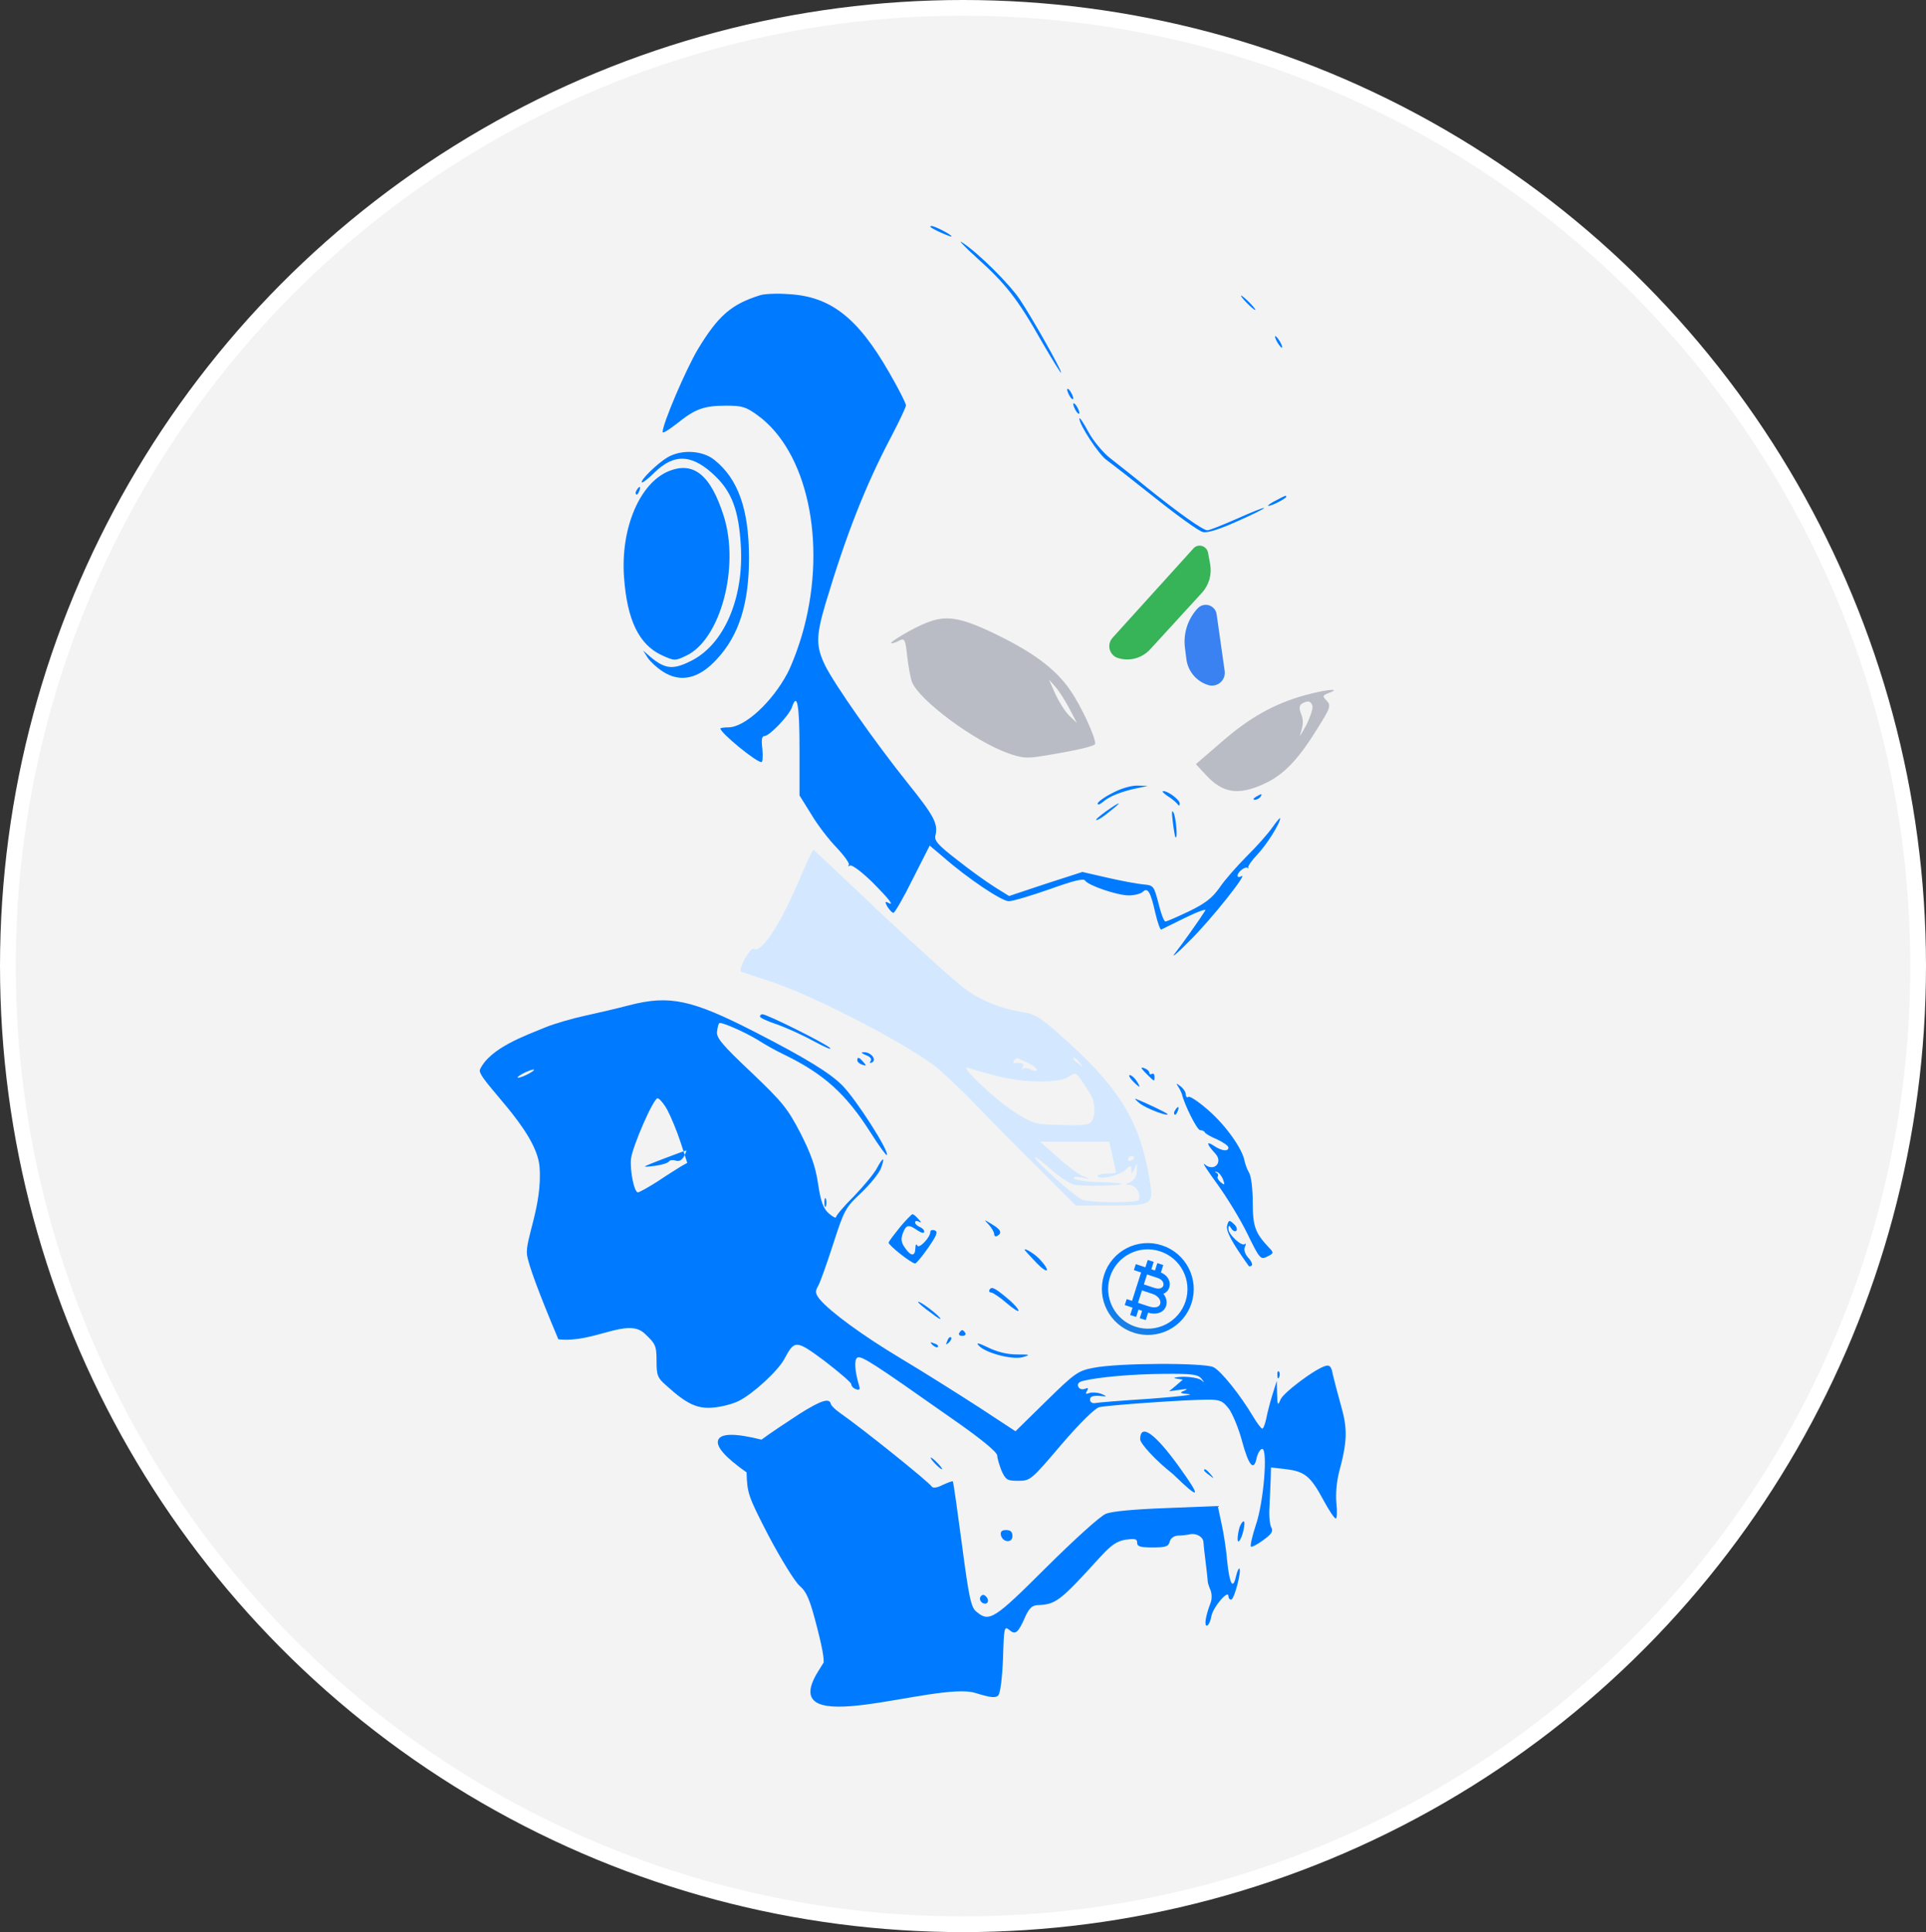 <?xml version="1.0" encoding="UTF-8"?>
<svg width="614px" height="616px" viewBox="0 0 614 616" version="1.1" xmlns="http://www.w3.org/2000/svg" xmlns:xlink="http://www.w3.org/1999/xlink">
    <rect x="0" y="0" width="614" height="616" fill="#333333" stroke="none"/>
    <title>hero-img</title>
    <defs>
        <linearGradient x1="-30.985%" y1="251.904%" x2="50%" y2="76.606%" id="linearGradient-1">
            <stop stop-color="#DE9D21" offset="0%"></stop>
            <stop stop-color="#007BFF" offset="100%"></stop>
        </linearGradient>
    </defs>
    <g id="advision.ai-WEB" stroke="none" stroke-width="1" fill="none" fill-rule="evenodd">
        <g id="hero-img">
            <ellipse id="Oval" stroke="#FFFFFF" stroke-width="5" fill="#F3F3F3" cx="307" cy="308" rx="304.5" ry="305.5"></ellipse>
            <g id="Robot" transform="translate(152.941, 72.057)">
                <path d="M143.735,2.994 C144.705,2.162 150.426,-0.332 150.426,0.037 C150.426,0.591 145.092,3.363 144.026,3.363 C143.638,3.363 143.541,3.178 143.735,2.994 Z" id="Path" fill="#007BFF" fill-rule="nonzero" transform="translate(147.032, 1.682) scale(-1, 1) rotate(-180) translate(-147.032, -1.682)"></path>
                <path d="M158.378,41.693 C167.688,33.377 171.567,28.388 179.228,14.807 C182.622,8.986 185.338,4.551 185.338,5.013 C185.338,6.122 176.222,22.29 172.149,28.388 C168.852,33.285 159.057,43.079 153.82,46.497 C152.269,47.606 154.305,45.388 158.378,41.693 Z" id="Path" fill="#007BFF" fill-rule="nonzero" transform="translate(169.319, 25.882) scale(-1, 1) rotate(-180) translate(-169.319, -25.882)"></path>
                <path d="M89.331,232.083 C80.215,229.219 76.045,225.615 69.548,214.898 C65.669,208.338 58.299,191.153 58.299,188.474 C58.299,187.919 60.335,189.213 62.954,191.245 C68.675,195.865 71.487,196.881 78.664,196.881 C83.61,196.881 84.87,196.512 88.555,193.832 C104.362,182.376 110.666,153.549 103.296,125.832 C102.035,121.027 99.708,114.652 98.059,111.511 C93.113,102.272 84.482,94.326 79.246,94.326 C77.888,94.326 76.724,94.141 76.724,93.957 C76.724,92.571 88.07,83.239 89.816,83.239 C90.204,83.239 90.301,85.087 90.107,87.397 C89.719,90.353 89.913,91.554 90.786,91.554 C92.337,91.554 98.641,98.114 99.514,100.701 C101.162,105.69 101.938,101.625 101.938,87.582 L101.938,72.614 L105.623,66.701 C107.563,63.375 111.248,58.57 113.769,55.983 C116.291,53.304 118.036,50.809 117.648,50.44 C117.26,49.978 117.454,49.978 118.036,50.255 C118.618,50.625 121.818,48.222 125.115,44.989 C130.643,39.445 132.486,37.043 129.964,38.521 C129.188,38.891 129.188,38.521 129.964,37.135 C130.643,36.119 131.419,35.195 131.904,35.195 C132.292,35.195 135.104,40 138.013,45.913 L143.444,56.63 L147.711,53.027 C155.469,46.19 166.427,38.891 168.658,38.891 C169.918,38.891 175.737,40.646 181.556,42.679 C189.314,45.451 192.514,46.282 192.999,45.451 C194.065,43.88 203.278,40.739 206.963,40.739 C208.709,40.739 210.745,41.293 211.327,41.847 C212.976,43.418 213.849,41.94 215.4,35.01 C216.079,32.054 216.952,29.744 217.243,29.836 C217.534,30.021 221.025,31.684 224.904,33.625 C228.88,35.565 231.692,36.581 231.304,35.934 C229.462,32.978 223.934,25.217 221.607,22.26 C220.249,20.505 222.383,22.26 226.359,26.326 C233.05,32.885 245.366,48.407 242.748,46.837 C242.069,46.467 241.584,46.559 241.584,47.021 C241.584,48.222 244.008,50.07 244.784,49.516 C245.172,49.239 245.269,49.331 244.978,49.608 C244.784,49.978 246.045,51.826 247.887,53.766 C250.894,56.907 255.161,63.744 255.161,65.315 C255.161,65.685 253.997,64.299 252.639,62.358 C251.281,60.418 247.596,56.261 244.493,53.212 C241.487,50.163 237.511,45.728 235.862,43.233 C233.438,39.815 231.207,38.152 226.068,35.657 C222.383,33.902 218.988,32.423 218.6,32.423 C218.116,32.423 217.146,35.01 216.37,38.244 C214.915,43.788 214.818,43.972 211.521,44.25 C209.679,44.434 204.539,45.358 200.175,46.375 L192.126,48.222 L180.392,44.434 L168.755,40.554 L164.294,43.326 C161.772,44.896 156.342,48.777 152.269,52.011 C146.062,56.815 144.802,58.201 145.286,59.956 C146.159,63.56 144.802,66.147 136.559,76.402 C126.182,89.337 113.09,108 110.084,114.098 C107.175,120.104 107.175,123.43 110.181,133.593 C116.775,155.675 122.982,171.474 131.128,186.903 C133.746,191.892 135.88,196.419 135.88,196.974 C135.88,197.621 133.455,202.425 130.449,207.599 C120.461,224.969 111.83,231.713 98.447,232.452 C94.762,232.73 90.689,232.545 89.331,232.083 Z" id="Path" fill="#007BFF" fill-rule="nonzero" transform="translate(156.73, 127.082) scale(-1, 1) rotate(-180) translate(-156.73, -127.082)"></path>
                <path d="M244.493,24.484 C245.754,23.19 247.015,22.174 247.208,22.174 C247.499,22.174 246.724,23.19 245.463,24.484 C244.202,25.777 242.942,26.794 242.748,26.794 C242.457,26.794 243.232,25.777 244.493,24.484 Z" id="Path" fill="#007BFF" fill-rule="nonzero" transform="translate(244.978, 24.484) scale(-1, 1) rotate(-180) translate(-244.978, -24.484)"></path>
                <path d="M254.191,36.957 C254.773,35.941 255.451,35.109 255.742,35.109 C255.936,35.109 255.742,35.941 255.161,36.957 C254.579,37.973 253.9,38.805 253.609,38.805 C253.415,38.805 253.609,37.973 254.191,36.957 Z" id="Path" fill="#007BFF" fill-rule="nonzero" transform="translate(254.676, 36.957) scale(-1, 1) rotate(-180) translate(-254.676, -36.957)"></path>
                <path d="M187.277,54.933 C187.277,54.471 187.762,53.362 188.247,52.623 C188.732,51.884 189.217,51.699 189.217,52.161 C189.217,52.715 188.732,53.731 188.247,54.471 C187.762,55.21 187.277,55.487 187.277,54.933 Z" id="Path" fill="#007BFF" fill-rule="nonzero" transform="translate(188.247, 53.567) scale(-1, 1) rotate(-180) translate(-188.247, -53.567)"></path>
                <path d="M189.217,59.552 C189.217,59.09 189.702,57.981 190.186,57.242 C190.671,56.503 191.156,56.318 191.156,56.78 C191.156,57.335 190.671,58.351 190.186,59.09 C189.702,59.829 189.217,60.106 189.217,59.552 Z" id="Path" fill="#007BFF" fill-rule="nonzero" transform="translate(190.186, 58.187) scale(-1, 1) rotate(-180) translate(-190.186, -58.187)"></path>
                <path d="M191.156,97.564 C191.059,95.623 197.363,86.015 199.884,84.259 C201.436,83.15 208.418,77.699 215.497,72.063 C222.576,66.427 229.268,61.623 230.529,61.346 C231.886,60.976 235.765,62.177 241.487,64.764 C246.336,66.889 250.215,68.83 250.021,69.014 C249.827,69.199 245.948,67.629 241.39,65.596 C236.832,63.563 232.565,61.9 231.983,61.9 C230.529,61.9 222.77,67.444 212.879,75.389 C208.612,78.9 203.181,83.15 200.951,84.906 C198.72,86.661 195.617,90.357 194.065,93.221 C192.514,96.085 191.253,98.026 191.156,97.564 Z" id="Path" fill="#007BFF" fill-rule="nonzero" transform="translate(220.591, 79.456) scale(-1, 1) rotate(-180) translate(-220.591, -79.456)"></path>
                <path d="M59.753,142.261 C56.553,140.321 51.026,134.962 51.704,134.315 C51.898,134.131 53.741,135.517 55.68,137.457 C62.081,143.739 67.899,143.37 75.27,136.163 C80.409,131.082 82.543,125.353 83.222,114.359 C84.288,97.359 77.791,82.299 66.93,77.217 C61.499,74.538 58.978,74.907 54.42,78.695 L52.092,80.728 L53.547,78.418 C54.42,77.125 56.553,75.185 58.299,74.076 C63.923,70.38 69.839,71.674 75.561,77.956 C82.64,85.532 85.84,95.696 85.84,110.294 C85.84,125.723 82.349,135.517 74.785,141.522 C71.003,144.571 64.214,144.941 59.753,142.261 Z" id="Path" fill="#007BFF" fill-rule="nonzero" transform="translate(68.744, 108.041) scale(-1, 1) rotate(-180) translate(-68.744, -108.041)"></path>
                <path d="M60.238,137.229 C51.026,133.441 44.916,119.12 45.983,103.598 C46.953,89.74 50.735,81.979 58.008,78.56 C62.081,76.712 62.275,76.712 65.766,78.375 C76.724,83.457 82.931,106.647 77.791,122.908 C73.621,136.028 68.19,140.463 60.238,137.229 Z" id="Path" fill="#007BFF" fill-rule="nonzero" transform="translate(62.742, 107.697) scale(-1, 1) rotate(-180) translate(-62.742, -107.697)"></path>
                <path d="M50.056,84.664 C49.668,84.11 49.571,83.556 49.862,83.278 C50.056,83.001 50.541,83.463 50.832,84.295 C51.51,85.865 50.929,86.143 50.056,84.664 Z" id="Path" fill="#007BFF" fill-rule="nonzero" transform="translate(50.41, 84.417) scale(-1, 1) rotate(-180) translate(-50.41, -84.417)"></path>
                <path d="M253.997,87.839 C250.312,85.991 250.506,85.252 254.191,87.008 C255.839,87.839 257.1,88.671 257.1,88.856 C257.1,89.502 257.003,89.41 253.997,87.839 Z" id="Path" fill="#007BFF" fill-rule="nonzero" transform="translate(254.214, 87.621) scale(-1, 1) rotate(-180) translate(-254.214, -87.621)"></path>
                <path d="M142.668,168.192 C138.304,166.529 129.867,161.54 131.322,161.54 C131.807,161.54 132.873,161.91 133.843,162.464 C135.492,163.203 135.686,162.741 136.268,157.382 C136.656,154.056 137.334,150.36 137.819,149.159 C140.147,143.339 157.699,130.311 168.367,126.523 C172.828,124.953 174.379,124.768 179.228,125.599 C189.799,127.262 196.102,128.741 196.199,129.48 C196.393,131.42 191.738,141.583 188.247,146.572 C183.689,153.317 176.222,158.861 163.615,164.866 C153.141,169.855 148.681,170.502 142.668,168.192 Z M187.956,140.752 L190.38,136.132 L187.956,138.442 C186.598,139.735 184.659,142.877 183.495,145.371 L181.459,149.991 L183.495,147.681 C184.659,146.388 186.598,143.339 187.956,140.752 Z" id="Shape" fill="#B9BCC4" fill-rule="nonzero" transform="translate(163.68, 147.292) scale(-1, 1) rotate(-180) translate(-163.68, -147.292)"></path>
                <path d="M263.113,178.477 C253.415,175.798 245.56,171.455 236.638,163.694 L228.298,156.488 L231.304,153.254 C236.735,147.249 241.681,146.417 249.827,150.113 C256.033,152.884 260.591,157.504 266.701,167.298 C271.259,174.504 271.453,175.151 269.998,176.722 C268.543,178.2 268.64,178.385 270.774,179.216 C274.944,180.787 269.901,180.325 263.113,178.477 Z M265.44,175.151 C265.731,174.504 264.858,171.64 263.5,168.961 C262.046,166.281 261.173,164.895 261.561,165.912 C262.628,169.238 262.628,170.531 261.755,172.749 C261.173,174.319 261.27,175.243 262.143,175.798 C263.985,176.814 264.858,176.722 265.44,175.151 Z" id="Shape" fill="#B9BCC4" fill-rule="nonzero" transform="translate(250.294, 164.03) scale(-1, 1) rotate(-180) translate(-250.294, -164.03)"></path>
                <path d="M201.63,182.024 C199.011,180.73 196.975,179.16 196.975,178.698 C196.975,178.143 197.751,178.42 198.72,179.252 C200.66,181.007 204.927,182.67 209.582,183.594 L212.976,184.333 L209.582,184.426 C207.545,184.426 204.345,183.502 201.63,182.024 Z" id="Path" fill="#007BFF" fill-rule="nonzero" transform="translate(204.975, 181.417) scale(-1, 1) rotate(-180) translate(-204.975, -181.417)"></path>
                <path d="M219.279,183.17 C220.637,182.338 221.995,181.137 222.383,180.675 C222.867,179.936 223.158,180.028 223.158,180.767 C223.158,181.968 219.473,184.74 217.922,184.74 C217.34,184.74 218.019,184.001 219.279,183.17 Z" id="Path" fill="#007BFF" fill-rule="nonzero" transform="translate(220.435, 182.452) scale(-1, 1) rotate(-180) translate(-220.435, -182.452)"></path>
                <path d="M247.402,182.105 C246.53,181.55 246.433,181.181 247.111,181.181 C247.693,181.181 248.566,181.643 248.857,182.105 C249.633,183.214 249.245,183.214 247.402,182.105 Z" id="Path" fill="#007BFF" fill-rule="nonzero" transform="translate(247.95, 182.059) scale(-1, 1) rotate(-180) translate(-247.95, -182.059)"></path>
                <path d="M199.496,186.759 C197.46,185.281 196.102,184.08 196.587,184.08 C197.169,184.08 199.011,185.281 200.854,186.851 C205.218,190.27 204.442,190.27 199.496,186.759 Z" id="Path" fill="#007BFF" fill-rule="nonzero" transform="translate(200.1, 186.742) scale(-1, 1) rotate(-180) translate(-200.1, -186.742)"></path>
                <path d="M220.928,191.659 C221.219,189.165 221.607,186.855 221.801,186.67 C222.576,185.839 221.995,192.676 221.219,194.431 C220.637,195.632 220.54,194.616 220.928,191.659 Z" id="Path" fill="#007BFF" fill-rule="nonzero" transform="translate(221.431, 190.763) scale(-1, 1) rotate(-180) translate(-221.431, -190.763)"></path>
                <path d="M102.811,304.892 C96.119,288.723 89.913,279.115 87.295,280.685 C86.81,280.87 85.646,279.484 84.482,277.452 C83.416,275.419 82.834,273.571 83.319,273.386 C83.707,273.202 87.489,271.908 91.853,270.522 C104.75,266.457 132.001,252.598 144.123,244.006 C146.838,242.065 153.045,236.245 158.087,230.978 C163.13,225.712 172.343,216.38 178.646,210.19 L189.992,198.826 L201.145,198.826 C214.721,198.826 214.915,198.918 213.461,207.511 C210.551,225.065 204.345,235.506 188.247,250.288 C179.81,258.049 177.386,259.712 174.185,260.267 C166.621,261.468 160.512,263.778 155.275,267.473 C152.366,269.506 140.244,280.408 128.316,291.588 C116.484,302.859 106.593,312.099 106.399,312.283 C106.205,312.376 104.653,309.05 102.811,304.892 Z M174.961,244.19 C176.416,243.451 177.58,242.527 177.58,242.065 C177.58,241.603 176.804,241.696 175.737,242.158 C174.767,242.712 173.603,242.805 173.216,242.435 C172.731,242.065 172.731,242.343 173.119,242.989 C173.797,244.006 172.634,244.56 170.5,244.19 C170.015,244.098 170.015,244.468 170.306,245.022 C170.694,245.576 171.276,245.946 171.567,245.761 C171.955,245.576 173.41,244.837 174.961,244.19 Z M191.253,244.375 C192.514,242.897 192.417,242.805 190.962,244.006 C189.992,244.652 189.217,245.392 189.217,245.576 C189.217,246.315 189.992,245.854 191.253,244.375 Z M164.488,240.218 C173.022,237.908 184.368,237.723 187.762,239.848 C190.38,241.511 189.799,241.881 194.744,234.212 C196.199,231.81 196.393,227.652 195.035,225.62 C194.356,224.511 192.32,224.326 185.338,224.511 C176.707,224.696 176.513,224.788 170.015,228.946 C163.518,233.196 152.075,244.283 155.76,242.712 C156.827,242.343 160.803,241.142 164.488,240.218 Z M201.727,214.533 C202.308,211.946 202.793,209.636 202.793,209.451 C202.793,209.174 201.533,208.989 199.884,208.989 C198.332,208.989 196.975,208.62 196.975,208.25 C196.975,206.864 203.569,208.25 205.606,210.005 C207.545,211.761 207.642,211.761 207.739,210.19 C207.739,208.712 207.836,208.712 208.612,210.375 L209.485,212.223 L209.485,210.375 C209.582,208.158 208.612,206.679 206.672,205.94 C205.703,205.571 205.897,205.386 207.254,205.386 C209.291,205.293 211.036,202.152 209.97,200.489 C209.388,199.657 195.617,199.657 192.32,200.581 C190.186,201.136 176.319,213.609 176.998,214.255 C177.192,214.44 179.422,212.685 182.04,210.375 C184.659,208.065 187.956,205.848 189.411,205.478 C191.932,204.831 205.218,205.109 204.539,205.755 C204.345,205.94 201.048,206.217 197.169,206.31 C193.29,206.402 189.895,206.956 189.508,207.418 C189.12,207.973 189.992,208.158 191.738,207.788 L194.55,207.234 L192.029,208.342 C190.574,208.989 186.986,211.668 184.077,214.348 L178.646,219.152 L189.702,219.152 L200.66,219.152 L201.727,214.533 Z M208.612,214.163 C208.612,213.886 208.224,213.424 207.642,213.147 C207.157,212.87 206.672,213.054 206.672,213.516 C206.672,214.071 207.157,214.533 207.642,214.533 C208.224,214.533 208.612,214.348 208.612,214.163 Z" id="Shape" fill="#D3E8FF" fill-rule="nonzero" transform="translate(148.603, 255.556) scale(-1, 1) rotate(-180) translate(-148.603, -255.556)"></path>
                <path d="M47.631,419.495 C44.14,418.571 37.837,417.093 33.57,416.169 C29.303,415.245 23.678,413.582 20.963,412.474 C14.756,409.887 3.259,405.924 0.059,398.994 C-1.202,396.13 18.089,380.19 19.059,367.994 C20.029,355.799 14.421,344.77 15.059,339.994 C15.485,336.811 18.818,327.811 25.059,312.994 C36.308,311.701 46.953,319.989 52.48,314.907 C56.068,311.581 56.359,310.935 56.359,306.13 C56.359,301.511 56.65,300.679 59.559,298.185 C66.154,292.179 69.548,290.701 74.785,291.255 C77.403,291.532 80.894,292.456 82.64,293.38 C87.101,295.598 95.053,302.897 97.089,306.685 C100.386,312.875 100.774,312.875 109.987,306.038 C114.545,302.527 118.327,299.293 118.424,298.739 C118.424,298.092 119.103,297.353 119.976,297.076 C121.042,296.706 121.333,296.983 120.945,298.185 C119.588,302.712 119.297,306.5 120.364,307.147 C121.624,307.886 125.309,305.483 149.844,288.206 C159.736,281.369 164.973,277.027 164.973,275.918 C164.973,275.086 165.651,272.869 166.33,271.114 C167.688,268.157 168.173,267.88 171.664,267.88 C175.543,267.88 175.834,268.157 185.338,279.337 C191.35,286.358 196.102,290.978 197.46,291.348 C200.175,291.994 225.195,293.75 232.08,293.75 C236.056,293.75 236.832,293.38 238.868,290.793 C240.032,289.13 241.972,284.51 243.038,280.445 C245.172,272.592 246.821,270.744 247.693,275.271 C248.081,276.75 248.857,278.043 249.439,278.043 C251.281,278.043 249.924,261.043 247.402,253.744 C246.239,250.233 245.56,247.184 245.851,246.907 C246.045,246.63 247.887,247.554 249.73,248.94 C252.445,250.88 253.027,251.804 252.348,253.005 C251.863,253.836 251.572,256.793 251.766,259.565 C251.863,262.336 252.057,266.309 252.154,268.434 L252.251,272.13 L257.1,271.576 C263.016,270.836 264.858,269.358 268.931,261.782 C270.677,258.548 272.422,255.869 272.907,255.869 C273.295,255.869 273.392,258.086 273.101,260.766 C272.81,263.63 273.198,267.88 273.974,270.744 C276.592,280.445 276.689,284.51 274.556,291.902 C273.489,295.69 272.325,300.217 271.937,301.88 C271.549,304.19 270.968,304.837 269.804,304.56 C266.604,303.82 256.13,295.967 255.257,293.75 C254.482,291.717 254.288,291.902 254.191,295.598 L254.094,299.755 L252.639,295.136 C251.863,292.641 250.991,289.13 250.7,287.559 C250.312,285.896 249.827,284.51 249.439,284.51 C249.148,284.51 247.79,286.266 246.53,288.391 C242.457,295.228 236.347,302.897 233.923,304.098 C231.013,305.576 203.472,305.483 195.714,303.913 C190.768,302.989 189.702,302.25 180.586,293.288 L170.791,283.679 L158.96,291.44 C152.366,295.69 141.407,302.619 134.425,306.777 C121.915,314.261 111.636,321.837 108.338,325.81 C106.981,327.565 106.884,328.304 107.854,329.967 C108.532,331.076 110.666,337.174 112.702,343.457 C116.194,354.267 116.581,355.006 121.624,359.718 C124.534,362.489 127.346,366 127.928,367.571 C129.285,371.267 128.607,371.267 126.57,367.479 C125.697,365.816 122.4,361.843 119.297,358.609 C116.097,355.468 113.575,352.419 113.575,351.957 C113.575,351.495 112.508,352.049 111.248,353.158 C109.502,354.728 108.726,356.854 107.854,362.582 C107.078,368.033 105.526,372.283 102.229,378.75 C98.156,386.604 96.507,388.636 86.519,398.153 C77.306,406.838 75.367,409.147 75.657,411.088 C75.754,412.381 76.142,413.582 76.336,413.767 C76.918,414.321 84.482,410.995 88.846,408.316 C90.98,406.93 94.471,404.99 96.604,403.973 C109.696,397.691 116.775,391.223 124.63,378.843 C127.249,374.685 129.576,371.544 129.77,371.729 C130.74,372.653 120.17,389.283 115.612,393.903 C111.733,397.876 103.878,402.68 87.876,410.903 C67.511,421.343 60.529,422.821 47.631,419.495 Z M15.629,397.691 C14.272,396.952 12.817,396.397 12.235,396.397 C11.75,396.397 12.332,396.952 13.69,397.691 C15.047,398.43 16.599,398.984 17.084,398.984 C17.666,398.984 16.987,398.43 15.629,397.691 Z M59.788,386.156 C60.937,383.974 62.882,379.337 64.031,375.792 L66.153,369.247 L64.208,368.156 C63.147,367.474 59.788,365.428 56.782,363.383 C53.777,361.474 50.86,359.837 50.418,359.837 C49.269,359.837 47.854,366.656 48.208,370.474 C48.65,374.428 55.368,389.837 56.694,389.837 C57.224,389.837 58.639,388.201 59.788,386.156 Z M65.087,371.267 C64.408,370.066 63.438,369.604 62.469,369.973 C61.596,370.25 60.626,370.158 60.335,369.696 C60.044,369.234 58.105,368.587 55.971,368.31 C53.935,368.033 52.383,367.941 52.674,368.125 C52.965,368.495 64.99,373.022 65.863,373.207 C65.96,373.207 65.669,372.375 65.087,371.267 Z M230.044,300.494 C231.11,299.108 231.11,299.016 229.947,300.032 C229.171,300.587 226.649,301.049 224.128,301.049 C221.704,300.956 220.734,300.679 221.995,300.494 L224.128,300.125 L221.995,298.277 L219.764,296.429 L223.158,296.891 C225.583,297.261 225.971,297.168 224.613,296.614 C222.964,295.967 223.158,295.782 226.068,295.505 C227.91,295.32 222.286,294.674 213.461,294.027 C204.636,293.473 196.781,292.826 196.005,292.641 C195.229,292.549 194.55,293.011 194.55,293.75 C194.55,294.766 195.423,295.043 197.46,294.951 C200.078,294.674 200.175,294.766 198.138,295.598 C196.975,296.06 195.229,296.152 194.356,295.875 C193.193,295.413 192.999,295.598 193.581,296.521 C194.162,297.445 193.968,297.63 192.805,297.168 C191.932,296.891 191.059,297.168 190.768,298 C190.477,298.831 191.059,299.478 192.417,299.755 C197.363,300.956 207.836,301.88 217.922,301.973 C227.134,302.065 228.88,301.788 230.044,300.494 Z" id="Shape" fill="#007BFF" fill-rule="nonzero" transform="translate(138.028, 333.969) scale(-1, 1) rotate(-180) translate(-138.028, -333.969)"></path>
                <path d="M89.331,261.576 C89.331,261.206 91.659,260.098 94.471,259.174 C97.186,258.25 102.617,255.847 106.302,253.815 C110.084,251.782 112.411,250.766 111.636,251.597 C110.084,253.076 91.562,262.315 90.107,262.315 C89.719,262.315 89.331,262.038 89.331,261.576 Z" id="Path" fill="#007BFF" fill-rule="nonzero" transform="translate(100.558, 256.811) scale(-1, 1) rotate(-180) translate(-100.558, -256.811)"></path>
                <path d="M123.079,265.928 C124.437,265.466 125.018,264.727 124.63,264.08 C124.243,263.341 124.34,263.249 125.115,263.618 C126.667,264.542 124.63,266.945 122.4,266.852 C121.43,266.852 121.624,266.575 123.079,265.928 Z" id="Path" fill="#007BFF" fill-rule="nonzero" transform="translate(123.73, 265.131) scale(-1, 1) rotate(-180) translate(-123.73, -265.131)"></path>
                <path d="M120.364,266.86 C120.364,266.398 121.042,265.751 121.915,265.474 C123.273,265.012 123.37,265.104 122.303,266.305 C120.945,267.876 120.364,268.061 120.364,266.86 Z" id="Path" fill="#007BFF" fill-rule="nonzero" transform="translate(121.695, 266.428) scale(-1, 1) rotate(-180) translate(-121.695, -266.428)"></path>
                <path d="M212.394,270.55 C215.206,267.778 215.109,267.778 215.109,269.533 C215.109,270.273 214.721,270.642 214.237,270.365 C213.849,270.088 213.461,270.273 213.461,270.735 C213.461,271.289 212.685,271.936 211.812,272.213 C210.551,272.675 210.745,272.213 212.394,270.55 Z" id="Path" fill="#007BFF" fill-rule="nonzero" transform="translate(213.051, 270.352) scale(-1, 1) rotate(-180) translate(-213.051, -270.352)"></path>
                <path d="M208.127,272.557 C209.097,271.54 210.067,270.709 210.261,270.709 C210.454,270.709 210.067,271.54 209.388,272.557 C208.709,273.573 207.739,274.405 207.254,274.405 C206.769,274.405 207.157,273.573 208.127,272.557 Z" id="Path" fill="#007BFF" fill-rule="nonzero" transform="translate(208.678, 272.557) scale(-1, 1) rotate(-180) translate(-208.678, -272.557)"></path>
                <path d="M222.673,328.107 C223.158,327.368 223.643,326.352 223.837,325.797 C224.613,322.379 228.686,314.248 229.656,314.248 C230.238,314.248 230.916,313.971 231.11,313.602 C231.304,313.14 233.05,312.123 235.086,311.292 C237.026,310.368 238.675,309.259 238.675,308.705 C238.675,307.319 236.444,307.596 233.923,309.352 C231.498,310.922 231.692,309.814 234.505,306.765 C237.123,303.901 233.923,300.759 231.013,303.439 C230.238,303.993 232.177,301.129 235.183,296.971 C238.19,292.813 242.554,285.699 244.784,281.08 C248.663,273.134 248.954,272.857 251.088,273.965 C253.124,274.982 253.221,275.167 251.572,276.83 C247.208,281.449 246.433,283.574 246.433,291.15 C246.433,295.308 245.948,299.558 245.269,300.667 C244.59,301.776 244.008,303.531 243.814,304.455 C243.135,308.243 237.996,315.542 232.565,320.346 C229.462,323.118 226.456,325.151 225.971,324.874 C225.486,324.504 225.098,324.874 225.098,325.613 C225.098,326.352 224.322,327.553 223.449,328.2 C221.995,329.308 221.898,329.308 222.673,328.107 Z M236.929,298.634 C237.608,296.694 237.511,296.602 236.25,297.618 C235.474,298.265 234.989,299.096 235.28,299.466 C235.571,299.928 235.28,300.482 234.795,300.667 C234.214,300.944 234.311,301.036 234.892,300.944 C235.571,300.852 236.444,299.743 236.929,298.634 Z" id="Shape" fill="#007BFF" fill-rule="nonzero" transform="translate(237.457, 301.256) scale(-1, 1) rotate(-180) translate(-237.457, -301.256)"></path>
                <path d="M210.454,281.806 C212.588,280.143 219.279,277.648 219.279,278.387 C219.279,278.757 211.618,282.36 209.097,283.284 C208.612,283.469 209.194,282.822 210.454,281.806 Z" id="Path" fill="#007BFF" fill-rule="nonzero" transform="translate(214.103, 280.784) scale(-1, 1) rotate(-180) translate(-214.103, -280.784)"></path>
                <path d="M221.704,282.383 C221.316,281.829 221.219,281.275 221.51,280.998 C221.704,280.72 222.189,281.182 222.48,282.014 C223.158,283.585 222.576,283.862 221.704,282.383 Z" id="Path" fill="#007BFF" fill-rule="nonzero" transform="translate(222.059, 282.136) scale(-1, 1) rotate(-180) translate(-222.059, -282.136)"></path>
                <path d="M109.89,311.329 C109.89,310.035 110.084,309.573 110.375,310.22 C110.569,310.774 110.569,311.883 110.375,312.53 C110.084,313.084 109.89,312.622 109.89,311.329 Z" id="Path" fill="#007BFF" fill-rule="nonzero" transform="translate(110.205, 311.345) scale(-1, 1) rotate(-180) translate(-110.205, -311.345)"></path>
                <path d="M133.94,326.606 C132.098,324.296 130.449,322.171 130.352,321.709 C130.158,320.97 137.625,315.057 138.789,315.057 C139.177,315.057 141.019,317.275 142.959,320.046 C145.674,324.019 146.159,325.128 145.092,325.59 C144.317,325.867 143.638,325.682 143.638,325.128 C143.638,323.28 139.953,319.584 139.468,320.785 C139.177,321.432 138.886,321.063 138.886,319.954 C138.789,317.182 137.431,317.275 135.492,320.139 C134.328,321.802 134.231,322.91 134.91,324.758 C135.977,327.438 136.656,327.622 139.565,325.59 C140.826,324.758 141.698,324.573 141.698,325.22 C141.698,325.775 141.019,326.421 140.244,326.699 C139.468,327.068 138.789,327.622 138.789,328.177 C138.789,328.639 139.371,328.731 140.05,328.362 C140.826,327.9 140.826,328.177 139.856,329.193 C139.177,330.025 138.304,330.764 137.916,330.764 C137.625,330.671 135.783,328.824 133.94,326.606 Z" id="Path" fill="#007BFF" fill-rule="nonzero" transform="translate(137.983, 322.91) scale(-1, 1) rotate(-180) translate(-137.983, -322.91)"></path>
                <path d="M238.287,330.357 C237.705,328.694 239.741,324.906 245.172,317.329 C245.366,317.145 245.754,317.237 246.142,317.514 C246.433,317.884 245.948,318.992 244.978,320.009 C244.008,321.118 243.523,322.411 243.911,323.427 C244.299,324.259 244.299,324.721 243.911,324.351 C242.942,323.427 238.675,327.4 238.675,329.156 C238.675,330.449 238.868,330.449 239.644,329.248 C240.129,328.509 240.808,328.232 241.196,328.601 C241.584,328.971 241.293,329.987 240.42,330.726 C238.965,332.112 238.772,332.02 238.287,330.357 Z" id="Path" fill="#007BFF" fill-rule="nonzero" transform="translate(242.208, 324.462) scale(-1, 1) rotate(-180) translate(-242.208, -324.462)"></path>
                <path d="M162.354,320.701 C163.227,319.685 164.003,318.392 164.003,317.745 C164.003,317.098 164.488,316.913 164.973,317.19 C166.621,318.114 166.136,319.223 163.324,320.886 C160.609,322.549 160.609,322.549 162.354,320.701 Z" id="Path" fill="#007BFF" fill-rule="nonzero" transform="translate(163.532, 319.589) scale(-1, 1) rotate(-180) translate(-163.532, -319.589)"></path>
                <path d="M173.7,332.833 C173.7,332.741 175.446,330.8 177.58,328.583 C181.168,324.887 182.137,325.904 178.646,329.692 C177.192,331.355 173.7,333.572 173.7,332.833 Z" id="Path" fill="#007BFF" fill-rule="nonzero" transform="translate(177.261, 329.627) scale(-1, 1) rotate(-180) translate(-177.261, -329.627)"></path>
                <path d="M162.548,345.446 C162.257,344.984 162.451,344.523 162.936,344.523 C163.518,344.523 165.748,343.044 167.882,341.196 C170.015,339.349 171.761,338.24 171.761,338.702 C171.761,339.164 170.597,340.55 169.143,341.843 C164.391,345.908 163.227,346.555 162.548,345.446 Z" id="Path" fill="#007BFF" fill-rule="nonzero" transform="translate(167.086, 342.263) scale(-1, 1) rotate(-180) translate(-167.086, -342.263)"></path>
                <path d="M139.759,348.388 C139.759,348.111 141.601,346.54 143.929,344.877 C146.159,343.122 147.42,342.475 146.644,343.399 C145.092,345.247 139.759,349.035 139.759,348.388 Z" id="Path" fill="#007BFF" fill-rule="nonzero" transform="translate(143.316, 345.72) scale(-1, 1) rotate(-180) translate(-143.316, -345.72)"></path>
                <path d="M254.288,366.083 C254.288,365.067 254.579,364.79 254.87,365.529 C255.161,366.175 255.064,367.007 254.773,367.284 C254.482,367.654 254.191,367.099 254.288,366.083 Z" id="Path" fill="#007BFF" fill-rule="nonzero" transform="translate(254.657, 366.255) scale(-1, 1) rotate(-180) translate(-254.657, -366.255)"></path>
                <path d="M152.851,352.938 C152.56,352.476 152.948,352.014 153.82,352.014 C154.693,352.014 155.081,352.476 154.79,352.938 C154.499,353.492 154.014,353.862 153.82,353.862 C153.626,353.862 153.141,353.492 152.851,352.938 Z" id="Path" fill="#007BFF" fill-rule="nonzero" transform="translate(153.82, 352.938) scale(-1, 1) rotate(-180) translate(-153.82, -352.938)"></path>
                <path d="M149.068,355.336 C148.487,354.043 148.584,353.951 149.553,354.782 C150.232,355.429 150.523,356.168 150.232,356.445 C149.941,356.722 149.359,356.26 149.068,355.336 Z" id="Path" fill="#007BFF" fill-rule="nonzero" transform="translate(149.526, 355.385) scale(-1, 1) rotate(-180) translate(-149.526, -355.385)"></path>
                <path d="M144.317,356.675 C144.995,356.028 145.771,355.751 146.062,356.028 C146.353,356.305 145.868,356.86 144.899,357.137 C143.541,357.691 143.444,357.599 144.317,356.675 Z" id="Path" fill="#007BFF" fill-rule="nonzero" transform="translate(144.949, 356.7) scale(-1, 1) rotate(-180) translate(-144.949, -356.7)"></path>
                <path d="M159.057,360.214 C161.094,357.812 170.015,355.502 173.216,356.519 C175.737,357.258 175.446,357.35 171.179,357.35 C168.173,357.35 164.876,358.182 162.063,359.567 C158.96,361.046 158.087,361.231 159.057,360.214 Z" id="Path" fill="#007BFF" fill-rule="nonzero" transform="translate(166.75, 358.562) scale(-1, 1) rotate(-180) translate(-166.75, -358.562)"></path>
                <path d="M230.916,398.783 C230.916,398.598 231.692,397.859 232.662,397.212 C234.117,396.011 234.214,396.104 232.953,397.582 C231.692,399.06 230.916,399.522 230.916,398.783 Z" id="Path" fill="#007BFF" fill-rule="nonzero" transform="translate(232.374, 397.757) scale(-1, 1) rotate(-180) translate(-232.374, -397.757)"></path>
                <path d="M101.938,467.864 C97.962,465.277 92.531,461.674 89.816,459.641 C81.582,461.697 76.996,461.695 76.059,459.636 C75.122,457.577 78.124,454.098 85.064,449.201 C85.258,442.549 85.549,441.625 92.143,428.875 C96.022,421.576 100.386,414.461 101.938,413.076 C104.265,411.043 105.235,408.733 107.563,399.679 C109.599,391.733 110.084,388.314 109.308,387.206 C108.823,386.374 122.059,408.636 107.854,385.728 C93.648,362.819 145.674,382.771 157.99,378.89 C162.742,377.412 164.391,377.227 165.264,378.059 C165.942,378.706 166.524,383.233 166.815,389.793 C167.106,399.863 167.203,400.325 168.852,398.94 C170.791,397.277 171.664,398.016 173.991,403.374 C175.155,405.869 176.125,406.793 177.773,406.885 C183.592,407.07 184.95,408.086 197.46,421.853 C201.339,426.103 203.084,427.304 205.994,427.766 C208.903,428.135 209.582,428.043 209.582,426.75 C209.582,425.549 210.648,425.271 214.527,425.271 C218.6,425.271 219.57,425.549 219.958,427.119 C220.249,428.228 221.316,428.967 222.576,429.059 C223.643,429.059 225.583,429.244 226.649,429.521 C228.686,429.799 230.722,428.505 230.722,426.842 C230.722,426.472 231.013,423.701 231.401,420.652 C231.789,417.603 232.08,414.831 232.08,414.461 C232.08,413.999 232.468,412.798 232.953,411.69 C233.438,410.489 233.438,408.641 232.953,407.532 C231.401,403.467 230.916,400.325 231.789,400.325 C232.274,400.325 232.953,401.711 233.244,403.374 C233.826,406.331 238.675,411.967 238.675,409.749 C238.675,409.103 239.062,408.641 239.547,408.641 C240.517,408.641 242.942,417.88 242.166,418.527 C241.972,418.804 241.487,417.695 241.099,416.125 C240.129,411.69 239.062,413.445 238.287,420.837 C237.996,424.532 237.123,430.076 236.444,433.032 L235.28,438.483 L218.988,437.837 C208.903,437.467 201.436,436.82 199.593,435.989 C197.848,435.342 189.411,427.674 180.586,418.896 C164.003,402.358 162.451,401.342 158.378,404.76 C156.633,406.054 155.954,409.195 153.723,426.195 C152.269,437.098 151.008,446.152 150.814,446.337 C150.717,446.522 149.262,445.967 147.614,445.228 C145.868,444.304 144.511,444.119 144.123,444.674 C143.056,446.244 122.4,462.875 114.739,468.234 C113.284,469.25 112.024,470.543 111.927,471.005 C111.539,473.038 108.823,472.207 101.938,467.864 Z" id="Path" fill="#007BFF" fill-rule="nonzero" transform="translate(159.104, 423.29) scale(-1, 1) rotate(-180) translate(-159.104, -423.29)"></path>
                <path d="M210.551,401.325 C210.551,400.019 215.198,394.795 221.006,390.223 C229.719,381.733 230.299,382.386 222.749,392.835 C215.198,403.285 210.551,406.55 210.551,401.325 Z" id="Path" fill="#007BFF" fill-rule="nonzero" transform="translate(219.279, 394.075) scale(-1, 1) rotate(-180) translate(-219.279, -394.075)"></path>
                <path d="M145.092,394.514 C146.062,393.498 147.032,392.666 147.323,392.666 C147.614,392.666 147.032,393.498 146.062,394.514 C145.092,395.531 144.123,396.362 143.832,396.362 C143.541,396.362 144.123,395.531 145.092,394.514 Z" id="Path" fill="#007BFF" fill-rule="nonzero" transform="translate(145.577, 394.514) scale(-1, 1) rotate(-180) translate(-145.577, -394.514)"></path>
                <path d="M242.166,417.356 C241.487,414.677 241.39,412.459 242.069,413.106 C243.135,414.03 244.299,419.389 243.523,419.389 C243.135,419.389 242.554,418.465 242.166,417.356 Z" id="Path" fill="#007BFF" fill-rule="nonzero" transform="translate(242.691, 416.191) scale(-1, 1) rotate(-180) translate(-242.691, -416.191)"></path>
                <path d="M166.136,417.725 C166.621,415.322 169.821,415.045 169.821,417.355 C169.821,418.741 169.24,419.295 167.785,419.295 C166.427,419.295 165.942,418.833 166.136,417.725 Z" id="Path" fill="#007BFF" fill-rule="nonzero" transform="translate(167.958, 417.53) scale(-1, 1) rotate(-180) translate(-167.958, -417.53)"></path>
                <path d="M159.639,438.642 C159.251,437.995 159.542,437.164 160.221,436.702 C161.869,435.778 162.742,437.441 161.288,438.827 C160.706,439.381 160.124,439.381 159.639,438.642 Z" id="Path" fill="#007BFF" fill-rule="nonzero" transform="translate(160.746, 437.828) scale(-1, 1) rotate(-180) translate(-160.746, -437.828)"></path>
                <g id="Bitcoin-Circle-Icon-Outline-Copy-6" transform="translate(212.975, 338.909) rotate(10) translate(-212.975, -338.909)translate(197.975, 323.909)" stroke-width="2">
                    <path d="M28.246,18.311 C27.374,21.822 25.143,24.841 22.043,26.703 C18.942,28.565 15.227,29.118 11.714,28.241 C4.405,26.409 -0.057,19 1.756,11.695 C3.569,4.388 10.96,-0.068 18.265,1.763 C25.592,3.569 30.056,11 28.246,18.312 L28.246,18.311 Z" id="Path" stroke="url(#linearGradient-1)" transform="translate(15, 15) rotate(-6) translate(-15, -15)"></path>
                    <path d="M11.02,20.326 L13.74,9.153 M11.4,8.555 L18.119,10.271 C22.502,11.39 21.525,16.649 16.856,15.458 C21.972,16.764 21.451,22.989 15.398,21.445 C12.44,20.688 9.271,19.882 9.271,19.882 M12.475,14.341 L16.764,15.435 M14.519,9.352 L15.103,6.958 M11.214,22.92 L11.797,20.525 M17.637,10.148 L18.22,7.754 M14.333,23.717 L14.916,21.321" id="Shape" stroke="#007BFF" stroke-linecap="square" stroke-linejoin="round" transform="translate(15.103, 15.337) rotate(-6) translate(-15.103, -15.337)"></path>
                </g>
            </g>
            <g id="logo" transform="translate(377.011, 194.143) scale(1, -1) rotate(-377) translate(-377.011, -194.143)translate(355.68, 173.143)" fill-rule="nonzero">
                <path d="M6.254,-4.49867639e-15 C4.06,-4.05458718e-15 2.281,1.779 2.281,3.973 C2.281,4.556 2.41,5.133 2.658,5.661 L19.004,40.482 C19.439,41.408 20.37,42 21.394,42 C22.424,42 23.369,41.426 23.844,40.512 L25.535,37.258 C27.088,34.272 27.149,30.73 25.701,27.692 L15.198,5.646 C13.554,2.197 10.074,-4.49867639e-15 6.254,-4.49867639e-15 Z" id="Path" fill="#37B358"></path>
                <path d="M27.165,6.041 L25.671,9.356 C23.766,13.583 23.841,18.439 25.878,22.605 C26.727,24.342 28.824,25.062 30.561,24.212 C31.279,23.861 31.856,23.275 32.195,22.551 L39.938,6.003 C40.896,3.957 40.013,1.523 37.968,0.566 C37.425,0.312 36.834,0.18 36.235,0.18 C32.322,0.18 28.772,2.474 27.165,6.041 Z" id="Path" fill="#3A82F1"></path>
            </g>
        </g>
    </g>
</svg>